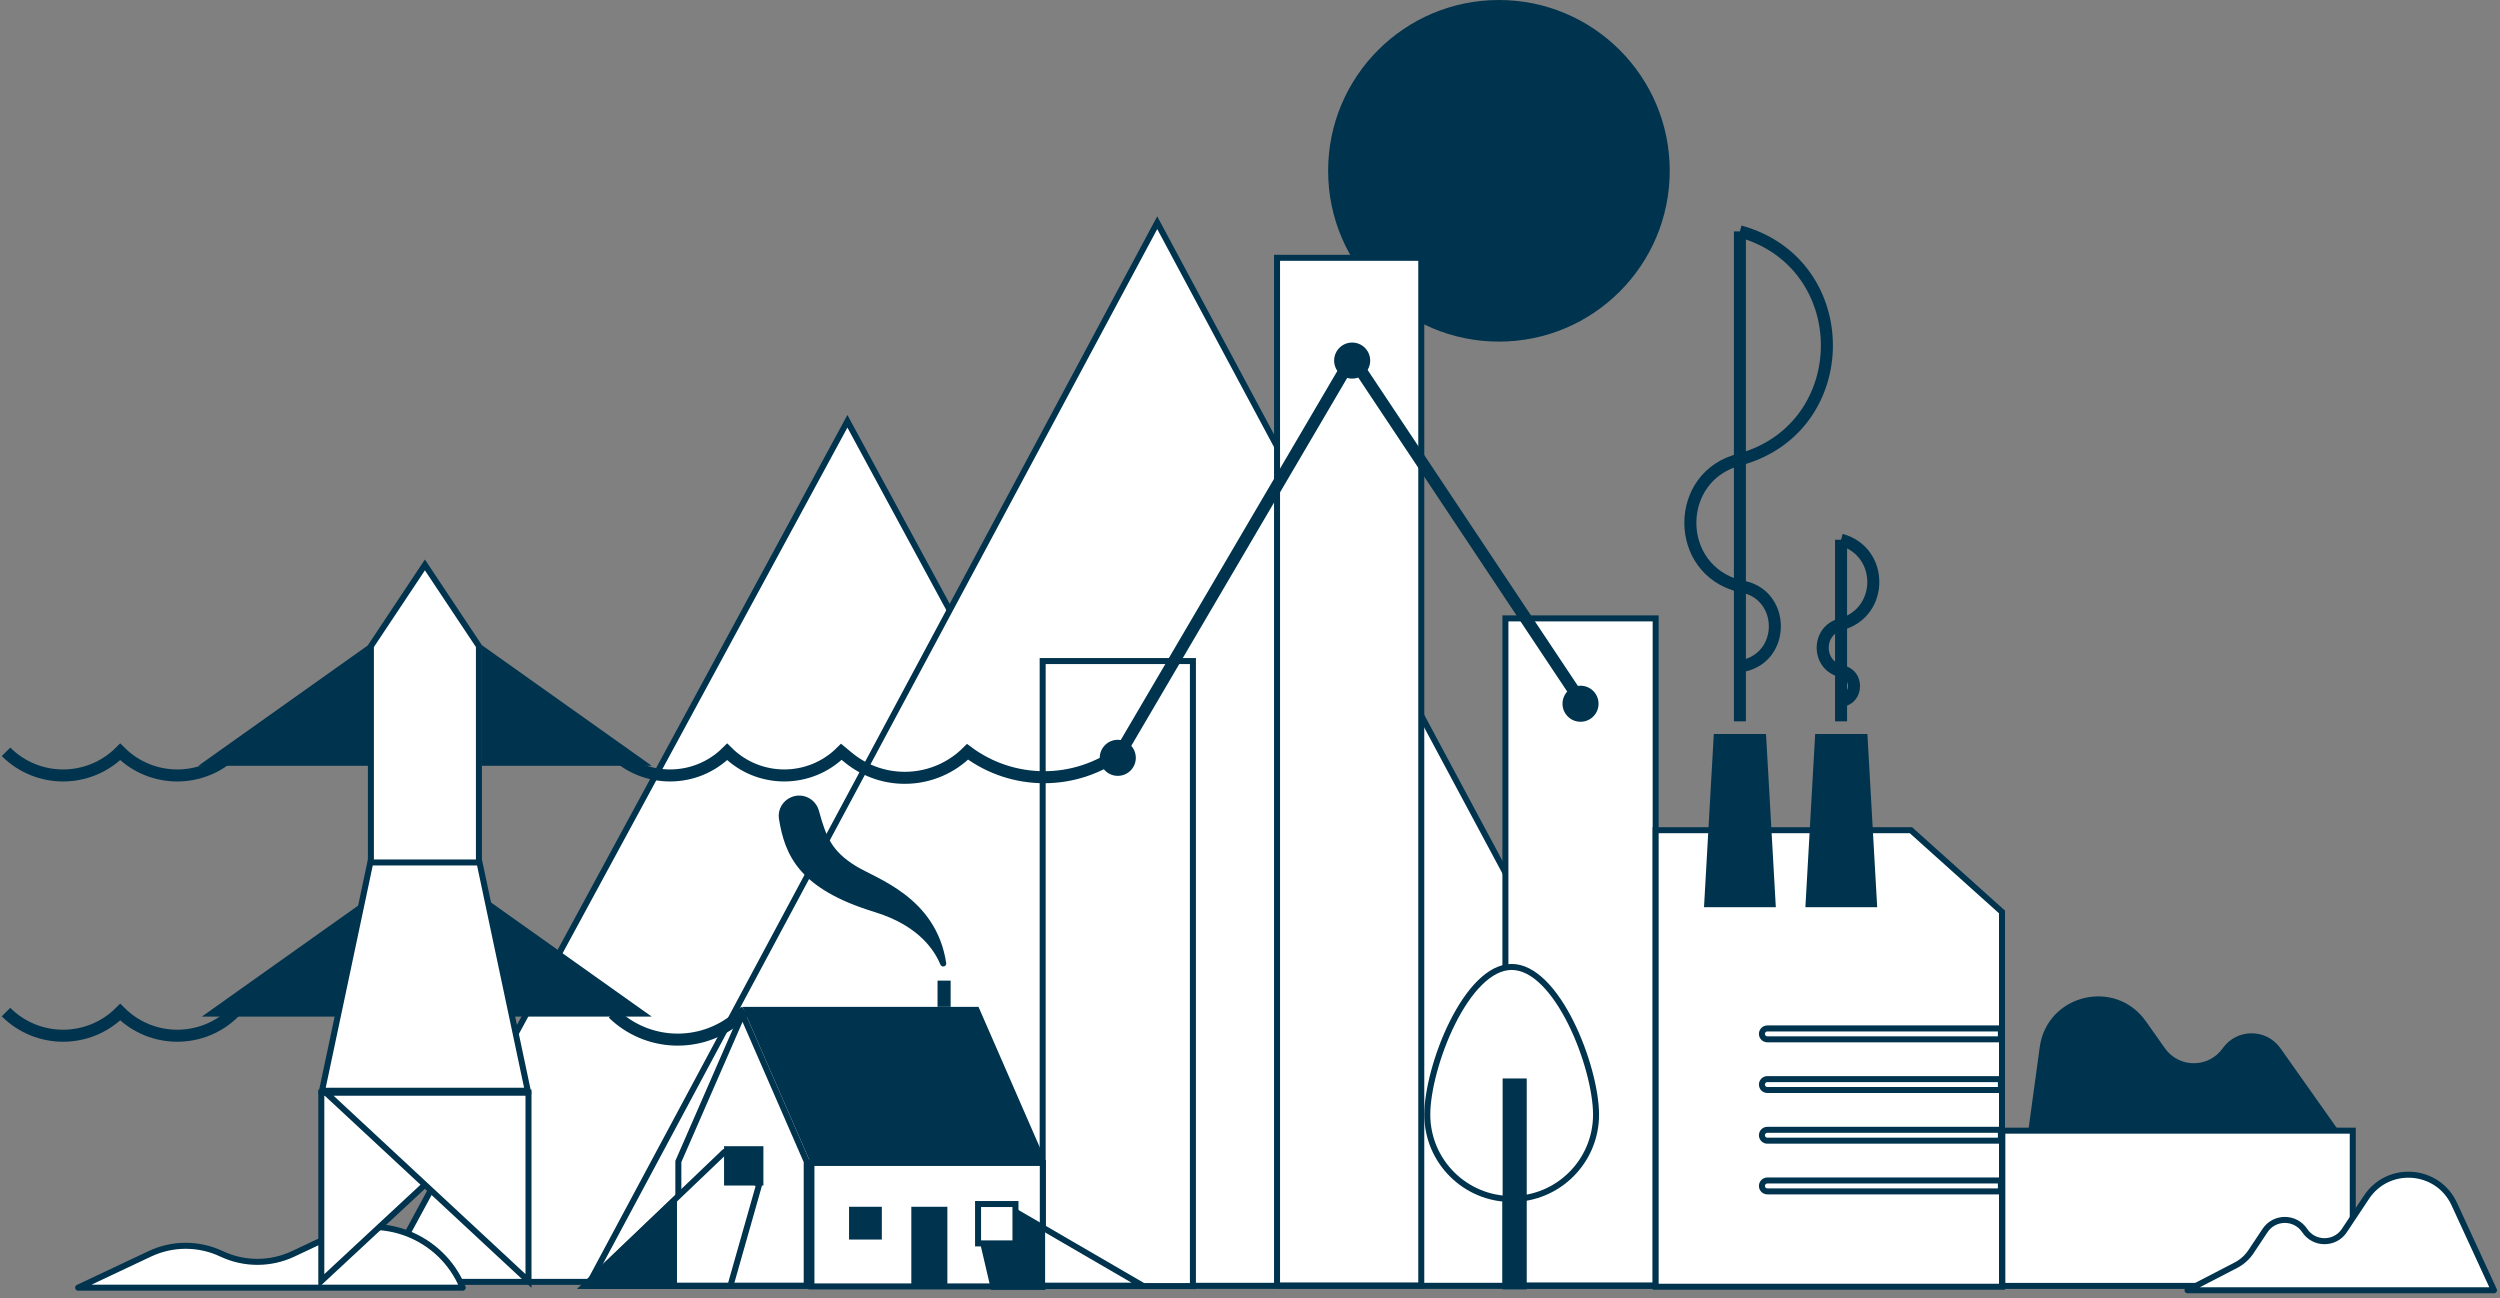 <svg width="416" height="216" viewBox="0 0 416 216" fill="none" xmlns="http://www.w3.org/2000/svg">
<rect x="0" y="0" width="416" height="216" fill="#808080" stroke="none"/>
<path d="M389.081 188.036H337.525L339.409 174.255C340.611 165.469 351.953 162.698 357.07 169.941L360.244 174.432C362.589 177.751 367.511 177.751 369.856 174.432C372.201 171.114 377.124 171.114 379.468 174.432L389.081 188.036Z" fill="#00334D"/>
<path d="M333.188 188.143H391.5V213.974H333.188V188.143Z" fill="white" stroke="#00334D"/>
<circle cx="249.422" cy="28.422" r="28.422" fill="#00334D"/>
<path d="M63.425 213.302L141.007 70.099L218.589 213.302H63.425Z" fill="white" stroke="#00334D"/>
<path d="M97.804 213.963L192.563 37.059L287.322 213.963H97.804Z" fill="white" stroke="#00334D"/>
<path d="M13 214.266H77C73.461 205.64 63.416 201.74 54.984 205.718L48.797 208.637C45.019 210.419 40.642 210.419 36.864 208.637C33.087 206.855 28.71 206.855 24.932 208.637L13 214.266Z" fill="white" stroke="#00334D" stroke-linejoin="round"/>
<path d="M53.466 181.832H87.171L53.466 213.16V181.832Z" fill="white" stroke="#00334D"/>
<path d="M87.943 181.832H54.238L87.943 213.16V181.832Z" fill="white" stroke="#00334D"/>
<path d="M33 127.428L61.258 107.36V127.428H33Z" fill="#00334D"/>
<path d="M108.45 127.43L80.192 107.362V127.43H108.45Z" fill="#00334D"/>
<path d="M33.578 169.168L61.835 149.101V169.168H33.578Z" fill="#00334D"/>
<path d="M108.45 169.168L80.192 149.101V169.168H108.45Z" fill="#00334D"/>
<path d="M61.717 159.034V107.512L70.705 94.004L79.693 107.512V159.034H61.717Z" fill="white" stroke="#00334D"/>
<path d="M53.583 181.501L61.622 143.51H79.787L87.826 181.501H53.583Z" fill="white" stroke="#00334D"/>
<path d="M1 125.102V125.102C6.247 130.348 14.753 130.348 20 125.102V125.102V125.102C25.247 130.348 33.753 130.348 39 125.102V125.102" stroke="#00334D" stroke-width="2"/>
<path d="M1 168.41V168.41C6.247 173.657 14.753 173.657 20 168.41V168.41V168.41C25.247 173.657 33.753 173.657 39 168.41V168.41" stroke="#00334D" stroke-width="2"/>
<path d="M102 168.617V168.617C107.66 174.124 116.561 174.475 122.637 169.432L124 168.301" stroke="#00334D" stroke-width="2"/>
<path d="M364 214.699H415L408.388 200.347C405.641 194.385 397.418 193.748 393.785 199.216L390.1 204.764C388.533 207.123 385.067 207.123 383.5 204.764C381.933 202.404 378.467 202.404 376.9 204.764L374.569 208.273C373.933 209.229 373.065 210.008 372.045 210.536L364 214.699Z" fill="white" stroke="#00334D" stroke-linejoin="round"/>
<rect x="173.5" y="110" width="25" height="104" fill="white" stroke="#00334D"/>
<rect x="212.5" y="42.9" width="24" height="171" fill="white" stroke="#00334D"/>
<rect x="250.5" y="102.9" width="25" height="111" fill="white" stroke="#00334D"/>
<path d="M265.583 185.472C265.583 193.227 259.296 199.513 251.541 199.513C243.787 199.513 237.5 193.227 237.5 185.472C237.5 181.554 239.099 175.363 241.706 170.148C243.008 167.545 244.545 165.215 246.233 163.544C247.924 161.869 249.718 160.9 251.541 160.9C253.365 160.9 255.159 161.869 256.85 163.544C258.537 165.215 260.075 167.545 261.377 170.148C263.984 175.363 265.583 181.554 265.583 185.472Z" fill="white" stroke="#00334D"/>
<rect x="250.037" y="179.455" width="4.011" height="35.1" fill="#00334D"/>
<path d="M102 125.101V125.101C107.247 130.347 115.753 130.347 121 125.101V125.101V125.101C126.247 130.347 134.753 130.347 140 125.101V125.101L141.142 126.044C147.015 130.896 155.614 130.487 161 125.101V125.101V125.101C168.565 130.738 178.935 130.738 186.5 125.101V125.101L225 59.5L263 116.601" stroke="#00334D" stroke-width="2"/>
<circle cx="186" cy="126.102" r="3" fill="#00334D"/>
<circle cx="225" cy="60" r="3" fill="#00334D"/>
<circle cx="263" cy="117.102" r="3" fill="#00334D"/>
<path d="M290.521 38.5V120.028H288.521V38.5H290.521ZM289.256 75.488C307.575 70.467 307.575 44.486 289.256 39.464L289.785 37.536C310.066 43.095 310.066 71.858 289.785 77.417L289.256 75.488ZM289.28 98.508C277.271 95.53 277.271 78.46 289.28 75.482L289.761 77.423C279.777 79.899 279.777 94.091 289.761 96.567L289.28 98.508ZM289.383 109.9C295.986 108.985 295.986 99.444 289.383 98.528L289.658 96.547C298.561 97.781 298.561 110.647 289.658 111.881L289.383 109.9Z" fill="#00334D"/>
<path d="M307.354 89.807V120.028H305.354V89.807H307.354ZM306.09 102.911C312.265 101.22 312.265 92.462 306.09 90.771L306.618 88.842C314.755 91.07 314.755 102.612 306.618 104.84L306.09 102.911ZM306.114 112.662C301.023 111.401 301.023 104.165 306.114 102.905L306.594 104.846C303.53 105.605 303.53 109.961 306.594 110.72L306.114 112.662ZM306.217 115.651C307.941 115.412 307.941 112.921 306.217 112.682L306.491 110.701C310.516 111.258 310.516 117.074 306.491 117.632L306.217 115.651Z" fill="#00334D"/>
<path d="M333.133 151.75L317.979 138.146H275.5V214.112H333.133V151.75Z" fill="white" stroke="#00334D"/>
<path d="M310.735 122.137H302.046L300.416 150.953H312.364L310.735 122.137Z" fill="#00334D"/>
<path d="M293.866 122.137H285.177L283.548 150.953H295.496L293.866 122.137Z" fill="#00334D"/>
<path d="M332.948 171.131H294.09C293.59 171.131 293.184 171.536 293.184 172.037C293.184 172.537 293.59 172.942 294.09 172.942H332.948V171.131Z" fill="white" stroke="#00334D"/>
<path d="M332.948 179.564H294.09C293.59 179.564 293.184 179.97 293.184 180.47C293.184 180.97 293.59 181.376 294.09 181.376H332.948V179.564Z" fill="white" stroke="#00334D"/>
<path d="M332.948 188H294.09C293.59 188 293.184 188.405 293.184 188.906C293.184 189.406 293.59 189.811 294.09 189.811H332.948V188Z" fill="white" stroke="#00334D"/>
<path d="M332.948 196.434H294.09C293.59 196.434 293.184 196.839 293.184 197.339C293.184 197.839 293.59 198.245 294.09 198.245H332.948V196.434Z" fill="white" stroke="#00334D"/>
<rect x="135.022" y="193.514" width="38.501" height="20.546" fill="white" stroke="#00334D"/>
<path d="M112.878 213.94V193.275L123.558 168.79L134.237 193.275V213.94H112.878Z" fill="white" stroke="#00334D"/>
<path d="M123.558 167.539H162.824L174.003 193.171H134.738L123.558 167.539Z" fill="#00334D"/>
<rect x="141.282" y="200.807" width="5.454" height="5.454" fill="#00334D"/>
<rect x="151.644" y="200.807" width="5.999" height="13.634" fill="#00334D"/>
<path d="M165.402 213.941L163.646 206.417L168.631 201.432L190.145 213.941H165.402Z" fill="white" stroke="#00334D" stroke-linejoin="round"/>
<path d="M164.909 214.634L163 206.454L168.454 201L173.907 204.17V214.634H164.909Z" fill="#00334D"/>
<rect x="156.006" y="163.176" width="2.181" height="4.363" fill="#00334D"/>
<rect x="162.75" y="200.35" width="6.223" height="6.55" fill="white" stroke="#00334D"/>
<path d="M145.625 151.263C153.637 153.713 156.078 158.275 156.953 160.324C155.334 149.624 145.638 146.691 142.137 144.527C137.94 141.932 136.99 139.414 135.78 135.026C135.33 133.393 133.599 132.485 132.004 133.053C130.704 133.515 129.888 134.826 130.111 136.187C131.074 142.063 133.276 147.485 145.625 151.263Z" fill="#00334D" stroke="#00334D" stroke-linejoin="round"/>
<path d="M97.264 213.939L120.555 191.682L126.287 197.244L121.544 213.939H97.264Z" fill="white" stroke="#00334D" stroke-linejoin="round"/>
<path d="M96 214.479L112.649 198.637V214.479H96Z" fill="#00334D"/>
<rect x="120.484" y="190.729" width="6.544" height="6.544" fill="#00334D"/>
</svg>
